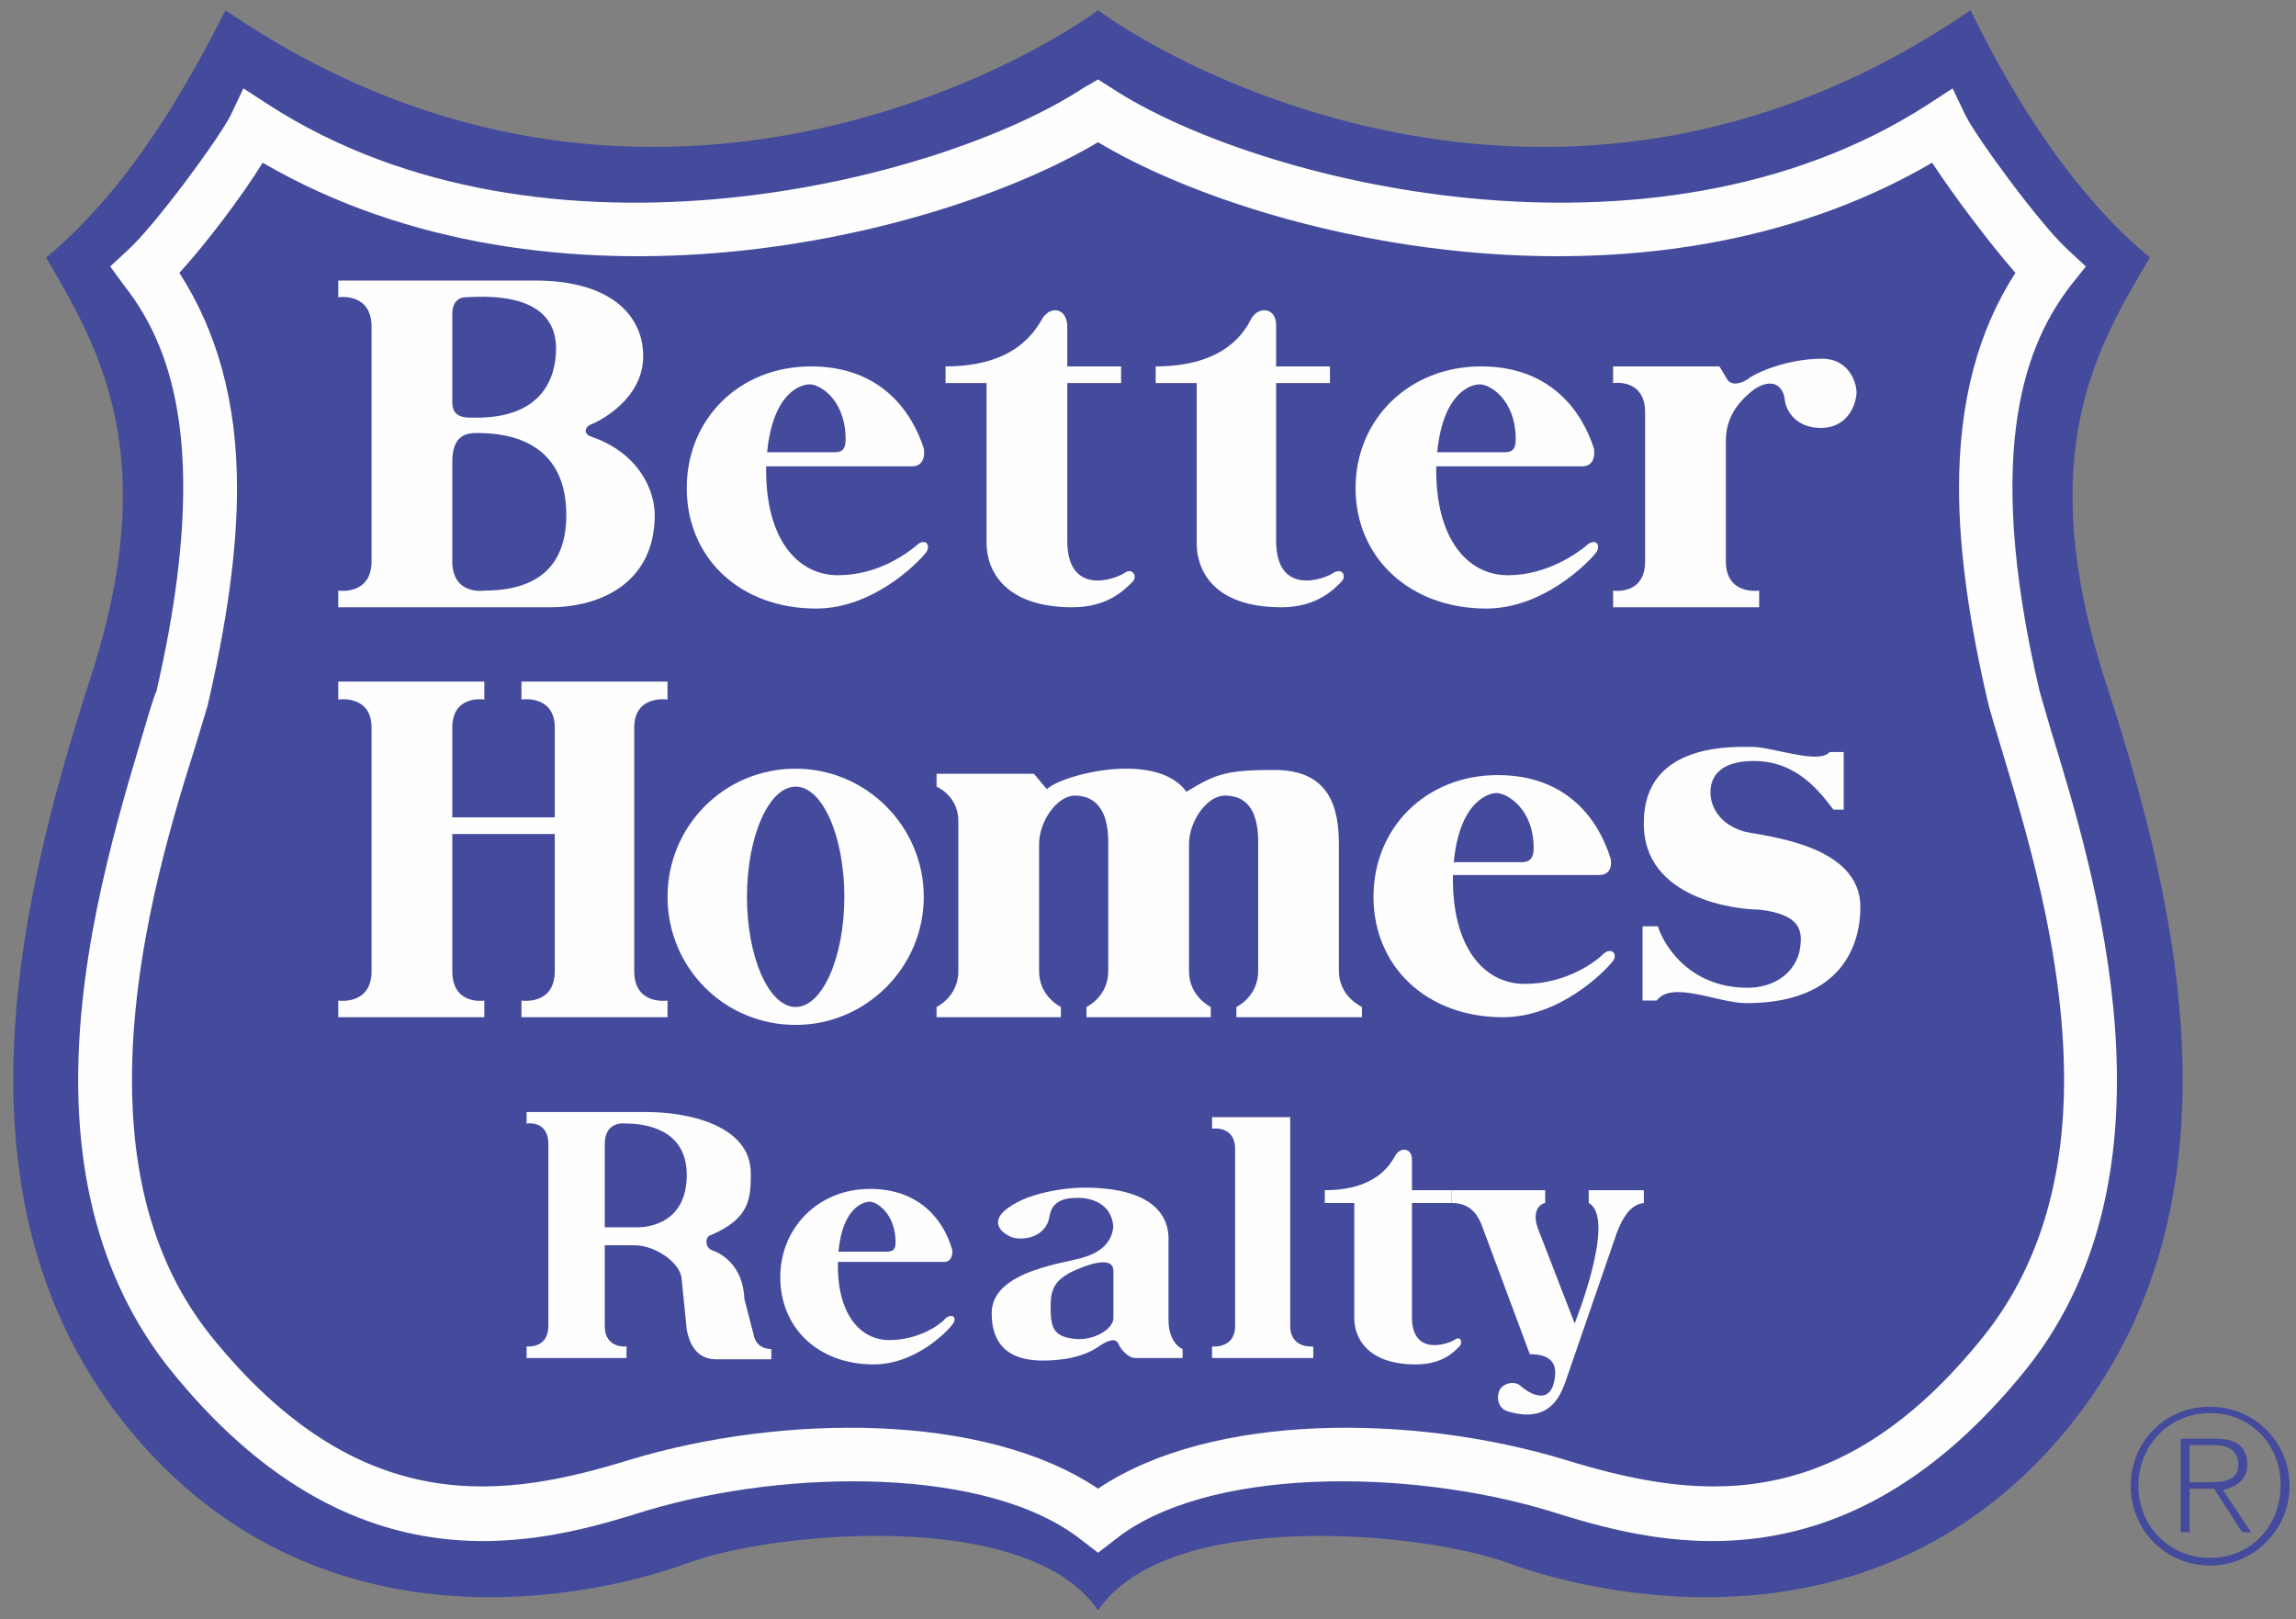 <?xml version="1.0" encoding="UTF-8"?>
<!DOCTYPE svg PUBLIC "-//W3C//DTD SVG 1.1//EN" "http://www.w3.org/Graphics/SVG/1.1/DTD/svg11.dtd">
<!-- Creator: CorelDRAW X7 -->
<svg xmlns="http://www.w3.org/2000/svg" xml:space="preserve" width="1.792in" height="1.264in" version="1.1" style="shape-rendering:geometricPrecision; text-rendering:geometricPrecision; image-rendering:optimizeQuality; fill-rule:evenodd; clip-rule:evenodd"
viewBox="0 0 1792 1264"
 xmlns:xlink="http://www.w3.org/1999/xlink">
 <rect x="0" y="0" width="1792" height="1264" fill="#808080" stroke="none"/>
 <defs>
  <style type="text/css">
   <![CDATA[
    .fil1 {fill:#FEFEFE;fill-rule:nonzero}
    .fil0 {fill:#454B9C;fill-rule:nonzero}
   ]]>
  </style>
 </defs>
 <g id="Layer_x0020_1">
  <path class="fil0" d="M857 8c73,53 373,211 681,0 24,49 71,136 140,193 -41,69 -92,153 -35,330 59,180 114,418 -36,592 -150,174 -365,121 -430,97 -65,-24 -265,-44 -320,37 -55,-81 -256,-61 -320,-37 -65,24 -280,77 -430,-97 -150,-174 -95,-412 -37,-592 58,-177 6,-261 -34,-330 69,-57 115,-144 140,-193 308,211 608,53 681,0z"/>
  <path class="fil1" d="M845 69c-110,72 -419,152 -635,13l-20 -13 -10 21c-9,18 -59,86 -80,105l-14 13 11 15c22,28 46,73 46,157 0,43 -6,95 -21,160 -1,0 -10,31 -10,31 -19,64 -51,167 -51,272 0,78 18,158 71,225 145,181 293,136 373,111 111,-33 267,-34 339,23l13 10 13 -10c71,-57 228,-56 338,-23 80,25 229,70 374,-111 124,-156 53,-386 19,-497l-9 -31c-46,-195 -8,-275 24,-317l12 -15 -14 -13c-21,-19 -71,-87 -80,-105l-10 -21 -20 13c-216,139 -526,59 -636,-13l-11 -7 -12 7zm12 42c125,75 425,148 651,16 17,26 45,63 65,86 -29,45 -44,100 -44,168 0,49 8,105 23,169 0,1 10,34 10,34 18,60 49,159 49,259 0,70 -16,141 -62,199 -117,147 -231,127 -329,97 -116,-35 -274,-37 -363,23 -89,-60 -247,-58 -364,-23 -97,30 -211,50 -329,-97 -46,-58 -61,-129 -61,-199 0,-100 30,-199 49,-259l10 -33c15,-65 23,-121 23,-170 0,-68 -16,-123 -45,-168 21,-23 49,-60 65,-86 227,132 526,59 652,-16z"/>
  <path class="fil1" d="M1439 587l0 45 -8 0c-10,-13 -28,-38 -62,-38 -34,0 -34,20 -34,25 0,6 3,23 26,30 17,4 91,10 91,59 0,29 -14,75 -89,75 -22,0 -58,-18 -70,-2l-11 0 0 -58 12 0c3,11 22,48 70,48 21,0 38,-12 41,-31 1,-10 4,-26 -32,-30 -17,0 -91,-8 -90,-68 0,-63 71,-59 85,-59 15,0 52,14 60,4l11 0z"/>
  <path class="fil0" d="M1709 1128l20 0c9,0 18,4 18,15 0,13 -12,14 -23,14l-15 0 0 5 19 0 22 34 7 0 -22 -33c10,-2 19,-8 19,-20 0,-13 -8,-20 -24,-20l-28 0 0 73 7 0 0 -68z"/>
  <path class="fil0" d="M1725 1098c34,0 62,27 62,62 0,34 -28,62 -62,62 -35,0 -62,-28 -62,-62 0,-35 27,-62 62,-62l0 5c-32,0 -56,25 -56,57 0,31 24,56 56,56 32,0 55,-25 55,-57 0,-31 -23,-56 -55,-56l0 -5z"/>
  <path class="fil1" d="M1244 350c-9,-28 -33,-64 -88,-64 -56,0 -98,41 -98,95 0,54 42,94 102,94 44,0 79,-35 86,-44 4,-7 -2,-11 -8,-5 -6,5 -30,23 -61,23 -32,0 -57,-29 -56,-85 2,-56 26,-64 34,-64 8,0 28,12 28,43 0,9 -4,10 -9,10l-55 0 0 11 116 0c9,0 10,-9 9,-14z"/>
  <path class="fil1" d="M721 350c-9,-28 -33,-64 -88,-64 -56,0 -97,41 -97,95 0,54 41,94 101,94 44,0 79,-35 86,-44 4,-7 -2,-11 -8,-5 -6,5 -29,23 -61,23 -32,0 -57,-29 -56,-85 2,-56 26,-64 34,-64 8,0 28,12 28,43 0,9 -4,10 -9,10l-55 0 0 11 116 0c9,0 10,-9 9,-14z"/>
  <path class="fil1" d="M1257 670c-9,-29 -33,-65 -88,-65 -56,0 -97,41 -97,95 0,54 41,94 101,94 44,0 79,-35 86,-44 4,-6 -2,-11 -8,-5 -6,6 -29,23 -61,23 -32,0 -57,-29 -56,-85 2,-56 27,-64 34,-64 8,0 29,12 29,43 0,10 -5,11 -10,11l-55 0 0 10 116 0c10,0 10,-9 9,-13z"/>
  <path class="fil1" d="M738 286l0 13 32 0 0 125c0,21 14,50 67,50 28,0 41,-14 47,-20 4,-4 0,-11 -6,-7 -7,5 -45,19 -45,-25l0 -123 42 0 0 -13 -42 0 0 -32c-1,-14 -13,-15 -19,-6 -6,10 -21,38 -76,38z"/>
  <path class="fil1" d="M902 286l0 13 32 0 0 125c0,21 13,50 66,50 28,0 41,-14 47,-20 4,-4 1,-11 -6,-7 -7,5 -45,19 -45,-25l0 -123 42 0 0 -13 -42 0 0 -32c0,-14 -13,-15 -19,-6 -5,10 -20,38 -75,38z"/>
  <path class="fil1" d="M1347 438c0,27 26,23 26,23l0 13 -114 0 0 -13c0,0 25,4 25,-23l0 -116c0,-27 -25,-23 -25,-23l0 -13 83 0 6 10c3,5 10,4 16,0 6,-5 31,-16 58,-16 22,0 27,20 27,26 0,7 -5,28 -28,28 -19,0 -27,-13 -28,-22 -1,-10 -9,-18 -24,-8 -9,7 -22,19 -22,40l0 94z"/>
  <path class="fil1" d="M621 600c-56,0 -100,45 -100,100 0,55 44,100 100,100 55,0 100,-45 100,-100 0,-55 -45,-100 -100,-100zm0 186c-21,0 -38,-39 -38,-86 0,-47 17,-86 38,-86 21,0 38,39 38,86 0,47 -17,86 -38,86z"/>
  <path class="fil1" d="M433 568c0,-26 -26,-22 -26,-22l0 -14 114 0 0 14c0,0 -26,-4 -26,22l0 190c0,27 26,23 26,23l0 13 -114 0 0 -13c0,0 26,4 26,-23l0 -107 -80 0 0 107c0,27 25,23 25,23l0 13 -114 0 0 -13c0,0 26,4 26,-23l0 -190c0,-26 -26,-22 -26,-22l0 -14 114 0 0 14c0,0 -25,-4 -25,22l0 70 80 0 0 -70z"/>
  <path class="fil1" d="M1045 659l0 99c0,20 18,28 18,28l0 8 -98 0 0 -8c0,0 17,-8 17,-28l0 -101c0,-27 -11,-36 -26,-36 -14,0 -28,20 -28,38l0 99c0,20 17,28 17,28l0 8 -97 0 0 -8c0,0 17,-8 17,-28l0 -101c0,-27 -12,-36 -26,-36 -14,0 -28,20 -28,38l0 99c0,20 17,28 17,28l0 8 -97 0 0 -8c0,0 17,-8 17,-28l0 -117c0,-20 -17,-27 -17,-27l0 -10 76 0 10 12c13,-12 86,-30 109,2 23,-14 31,-17 69,-17 43,0 50,30 50,58z"/>
  <path class="fil1" d="M743 975c-6,-21 -24,-47 -64,-47 -40,0 -70,30 -70,69 0,39 29,68 73,68 32,0 57,-25 62,-32 3,-5 -1,-8 -6,-4 -4,5 -21,17 -44,17 -23,0 -41,-21 -40,-61 1,-41 19,-47 25,-47 5,0 20,9 20,32 0,6 -3,7 -7,7l-40 0 0 8 85 0c6,0 7,-7 6,-10z"/>
  <path class="fil1" d="M1034 929l0 10 23 0 0 90c0,15 10,36 48,36 21,0 30,-10 34,-14 3,-3 1,-9 -4,-5 -5,3 -33,13 -33,-18l0 -89 31 0 0 -10 -31 0 0 -24c0,-9 -9,-10 -13,-3 -4,7 -15,27 -55,27z"/>
  <path class="fil1" d="M946 872l0 9c0,0 18,-3 18,16l0 138c0,18 -18,16 -18,16l0 9 79 0 0 -9c0,0 -18,2 -18,-16l0 -163 -61 0z"/>
  <path class="fil1" d="M1212 1082c4,-13 3,-25 -18,-25l-38 -102c-4,-9 -10,-16 -23,-16l0 -10 73 0 0 10c-5,1 -10,7 -6,19l29 75c0,0 33,-82 11,-94l0 -10 43 0 0 10c-7,1 -14,5 -21,23l-40 116c-4,11 -12,33 -44,24 -9,-2 -10,-11 -8,-16 2,-6 12,-9 17,-4 7,6 20,13 25,0z"/>
  <path class="fil1" d="M923 1060l0 -7c0,0 -11,-4 -11,-23l0 -61c1,-23 -16,-42 -66,-42 -11,0 -46,3 -63,19 -8,8 -3,15 5,19 8,4 28,2 31,-15 2,-15 16,-15 23,-15 9,0 27,4 27,25l0 69c0,8 -15,18 -31,16 -16,-2 -18,-9 -18,-25 0,-15 3,-24 31,-33 7,-2 18,-4 18,5l0 -35c-1,12 -9,20 -22,24 -13,5 -73,10 -73,44 0,18 7,37 40,37 16,0 33,-3 45,-12 8,-5 12,-5 14,-1 1,3 7,11 13,11l37 0z"/>
  <path class="fil1" d="M588 1041l-7 -27c-1,-27 -19,-36 -25,-38 -6,-2 -6,-11 -1,-12 30,-13 31,-28 31,-48 0,-39 -52,-48 -81,-48l-94 0 0 9c0,0 17,-3 17,16l0 142c0,18 -17,16 -17,16l0 9 78 0 0 -9c0,0 -17,2 -17,-16l0 -63 23 0c17,0 36,14 37,26l4 40c2,10 7,23 23,23l43 0 0 -8c-8,0 -13,-5 -14,-12zm-91 -83l-25 0 0 -65c0,-19 17,-16 17,-16 14,0 47,4 47,40 0,36 -27,41 -39,41z"/>
  <path class="fil1" d="M462 341c-7,-2 -6,-8 0,-10 5,-2 40,-19 40,-53 0,-33 -27,-59 -84,-59l-154 0 0 13c0,0 26,-4 26,23l0 183c0,27 -26,23 -26,23l0 13 165 0c41,0 82,-20 82,-72 0,-19 -12,-48 -49,-61zm-109 -96c0,-7 3,-13 11,-13 8,0 70,-7 70,40 0,22 -10,54 -62,54 -8,0 -19,1 -19,-12l0 -69zm25 216c0,0 -25,4 -25,-23l0 -77c0,-12 3,-23 18,-23 15,0 71,0 71,64 0,29 -12,59 -64,59z"/>
 </g>
</svg>

